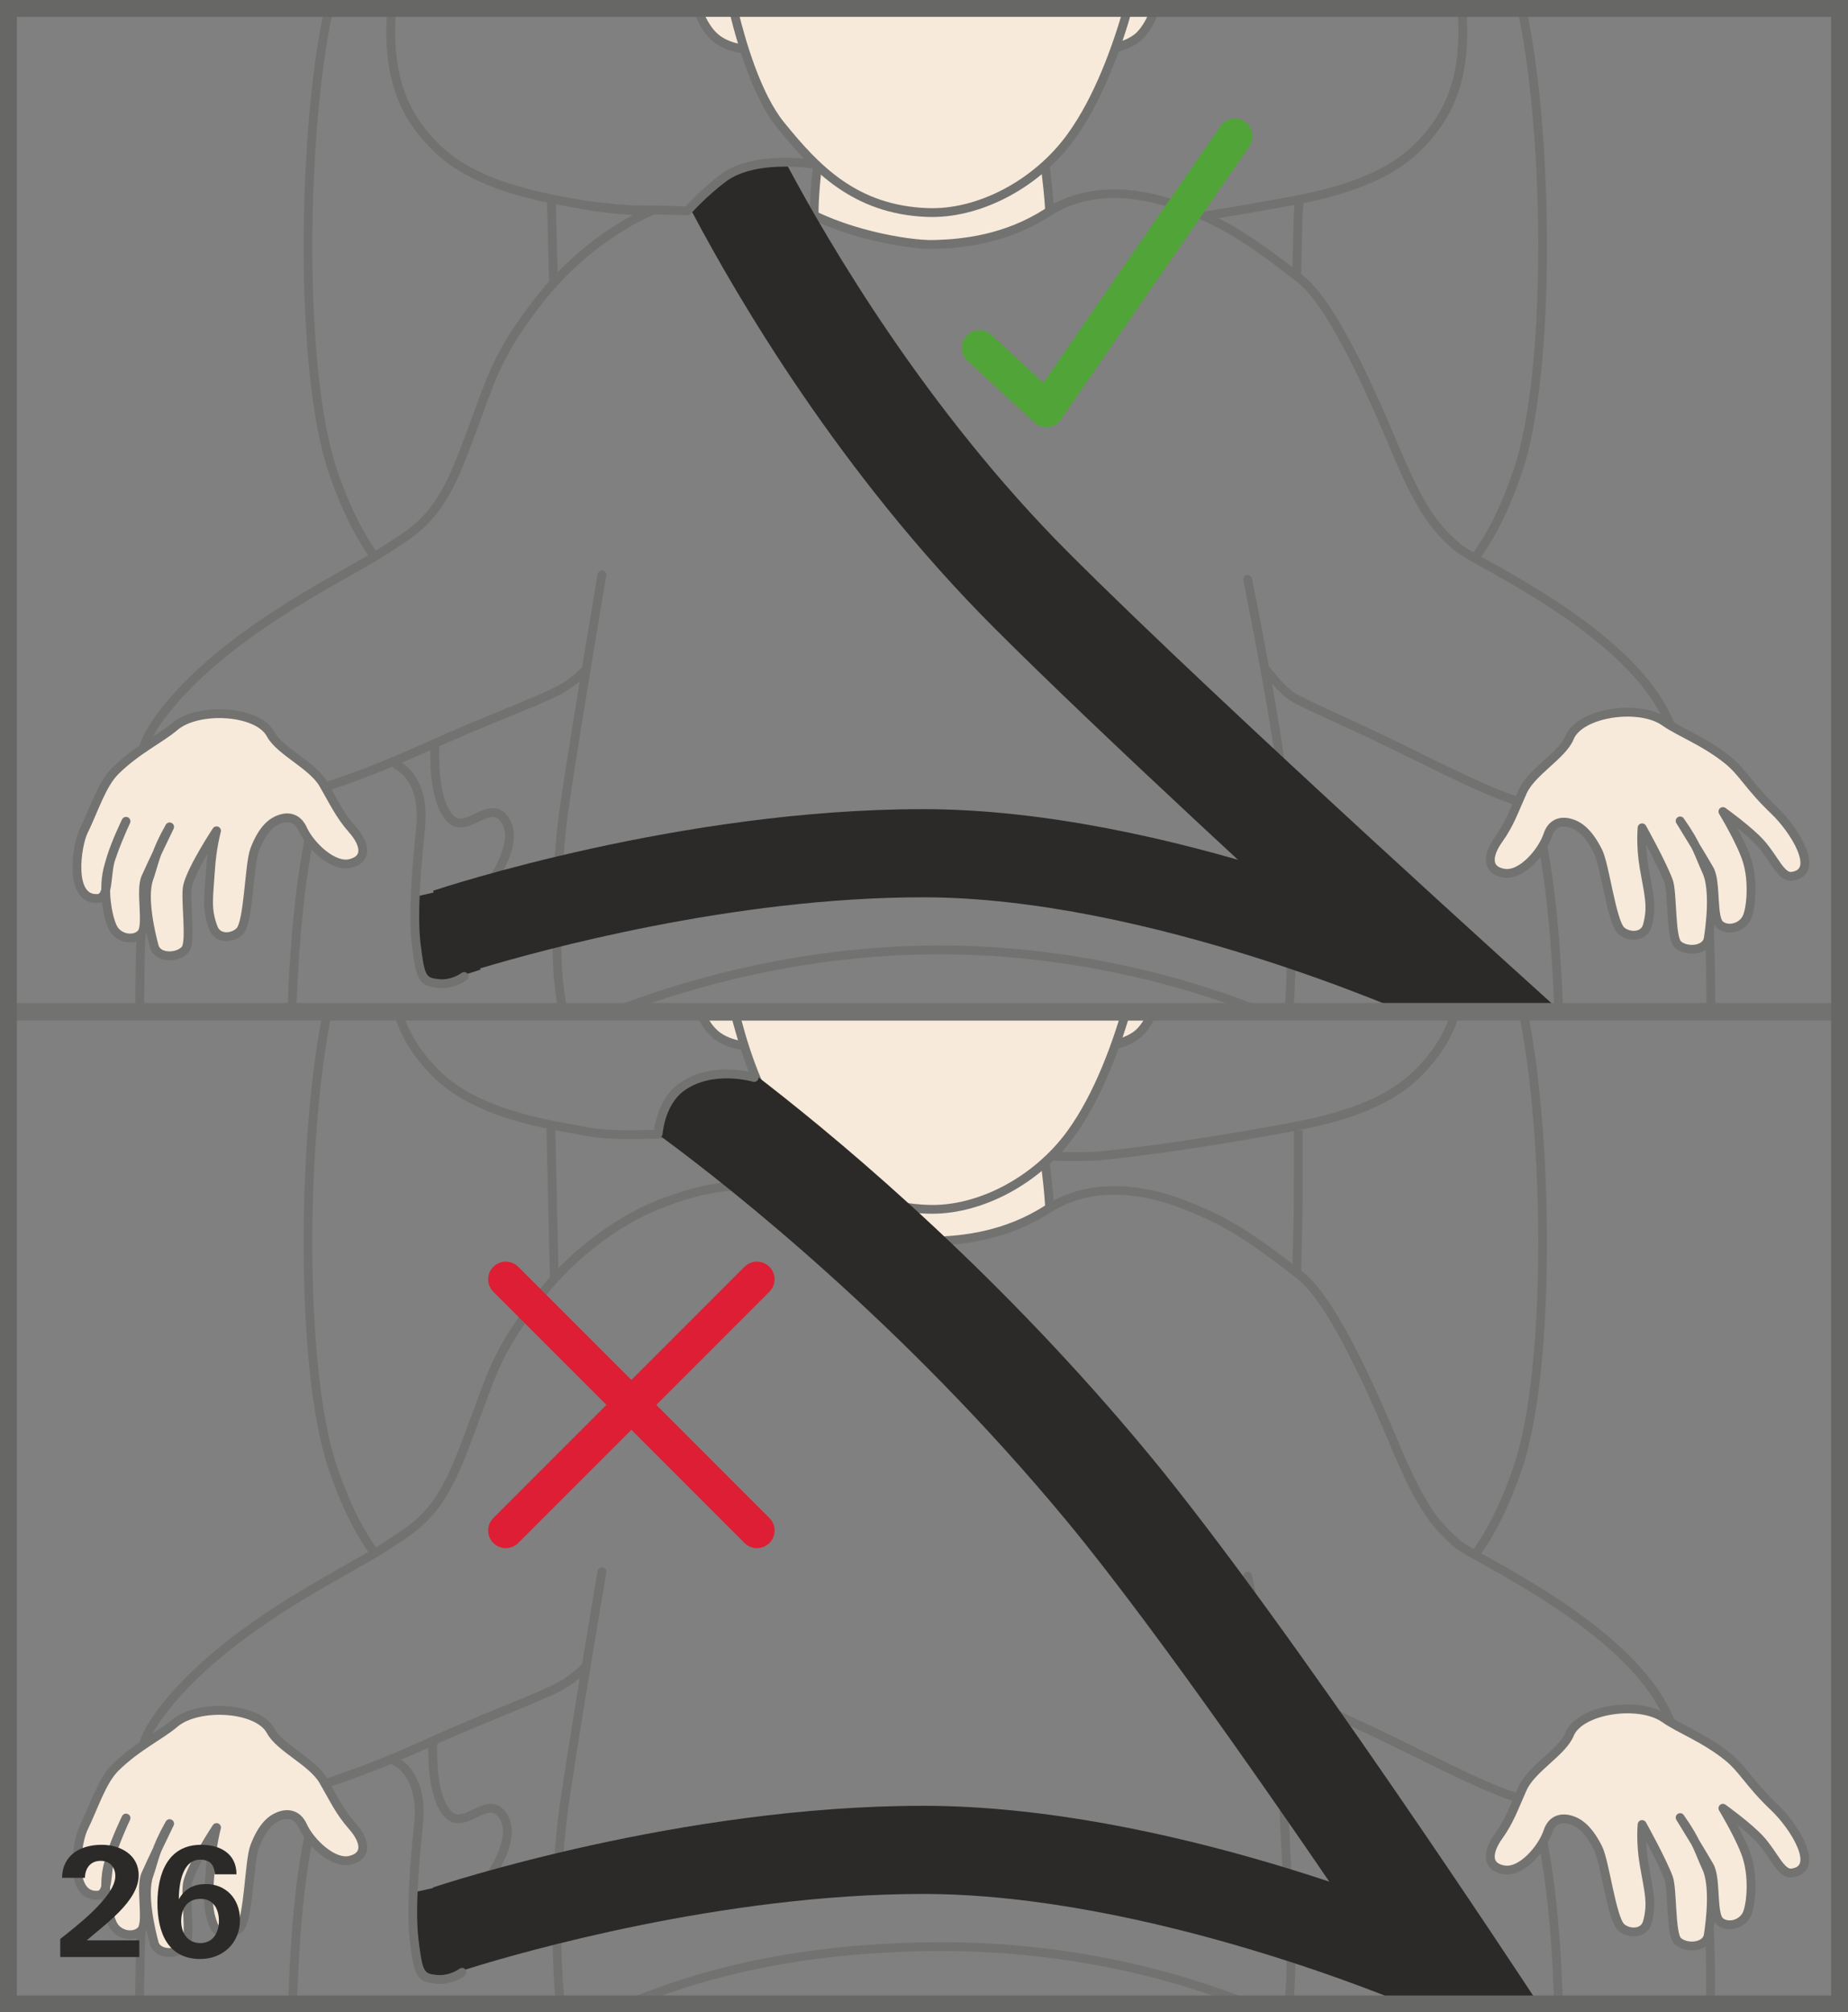 <?xml version="1.0" encoding="UTF-8"?>
<!DOCTYPE svg PUBLIC "-//W3C//DTD SVG 1.1//EN" "http://www.w3.org/Graphics/SVG/1.1/DTD/svg11.dtd">
<!-- Creator: CorelDRAW 2017 -->
<svg xmlns="http://www.w3.org/2000/svg" xml:space="preserve" width="38.75mm" height="42.182mm" version="1.1" style="shape-rendering:geometricPrecision; text-rendering:geometricPrecision; image-rendering:optimizeQuality; fill-rule:evenodd; clip-rule:evenodd"
viewBox="0 0 1836.11 1998.73"
 xmlns:xlink="http://www.w3.org/1999/xlink">
 <rect x="0" y="0" width="1836.11" height="1998.73" fill="#808080" stroke="none"/>
 <defs>
  <style type="text/css">
   <![CDATA[
    .str1 {stroke:#676766;stroke-width:16.72;stroke-miterlimit:4}
    .str0 {stroke:#727271;stroke-width:8.76;stroke-linecap:round;stroke-linejoin:round;stroke-miterlimit:10}
    .fil3 {fill:none;fill-rule:nonzero}
    .fil0 {fill:#727271;fill-rule:nonzero}
    .fil2 {fill:#2B2A29;fill-rule:nonzero}
    .fil1 {fill:#F7EADA;fill-rule:nonzero}
    .fil4 {fill:#DD1E34;fill-rule:nonzero}
    .fil5 {fill:#51A438;fill-rule:nonzero}
   ]]>
  </style>
 </defs>
 <g id="Слой_x0020_1">
  <path class="fil0" d="M1517.46 1003.35l-8.6 1.79c25.39,121.38 28.14,353.27 -4.8,450.91 -11.74,34.59 -25.27,62.29 -41.44,84.65l7.09 5.13c16.68,-23.1 30.64,-51.55 42.64,-86.99 33.34,-98.86 30.67,-333.08 5.1,-455.49z"/>
  <path class="fil0" d="M329.83 1005.15l-8.58 -1.79c-25.62,122.4 -28.3,356.63 5.1,455.49 11.41,33.81 24.62,61.23 40.37,83.8l7.19 -5c-15.28,-21.9 -28.1,-48.6 -39.26,-81.61 -32.98,-97.64 -30.23,-329.55 -4.81,-450.89z"/>
  <path class="fil0" d="M1404.71 1063.77c-37.09,36.61 -101.53,47.87 -140.03,54.63l-8.95 1.59c-26.98,4.85 -96.63,16.85 -160.69,23.47 -15.91,1.67 -48.41,0.89 -86.14,-0.07 -27.33,-0.67 -58.31,-1.42 -89.11,-1.42 -51.99,-0.02 -100.06,-8.56 -131.89,-14.22 -13.36,-2.37 -23.9,-4.26 -31.86,-5.08 -27.98,-2.88 -59.18,-1.9 -89.35,-0.92 -31.06,0.99 -60.35,1.94 -80.79,-1.75l-8.96 -1.59c-38.49,-6.76 -102.92,-18.02 -140.01,-54.63 -20.79,-20.55 -32.91,-41.16 -39.29,-66.9l-8.5 2.1c6.79,27.4 19.63,49.29 41.63,71.01 29.63,29.27 74.83,42.94 112.18,50.88l3.33 147.06 8.76 -0.2 -3.27 -145.11c8.47,1.65 16.6,3.14 23.69,4.4l8.91 1.57c21.35,3.86 51.13,2.91 82.61,1.91 29.9,-0.97 60.8,-1.96 88.18,0.89 7.64,0.78 18.05,2.64 31.23,4.98 32.13,5.7 80.67,14.34 133.43,14.36 30.69,0 61.61,0.75 88.91,1.42 22.52,0.55 42.34,1.04 58.27,1.04 12.04,0 21.88,-0.27 28.95,-1 64.37,-6.65 134.28,-18.7 161.37,-23.59l8.89 -1.57c5.87,-1.02 12.45,-2.22 19.36,-3.54l-0.15 80.57 -1.4 58.35 8.76 0.2 1.4 -58.46 0.13 -81.32 -5.38 0c38.96,-7.62 89.65,-20.94 121.94,-52.84 20.43,-20.14 33.22,-41.07 40.27,-65.88l-8.42 -2.39c-6.72,23.6 -18.44,42.74 -38,62.05z"/>
  <path class="fil0" d="M1704.01 1961.44c-1.05,-113.45 -12.67,-176.35 -75.79,-227l-5.46 6.84c60.36,48.44 71.47,109.61 72.5,220.25 0.07,6.53 0.03,9.48 -0.02,13.31 -0.03,3.16 -0.08,6.92 -0.08,13.77l8.76 0c0,-6.79 0.05,-10.53 0.09,-13.67 0.05,-3.88 0.08,-6.87 0.01,-13.49z"/>
  <path class="fil0" d="M134.67 1961.44c-0.05,4.36 -0.1,7.12 -0.17,9.77 -0.08,3.88 -0.17,7.52 -0.17,15.51l8.74 0c0,-7.89 0.09,-11.47 0.18,-15.31 0.05,-2.67 0.11,-5.47 0.17,-9.89 1.14,-122.48 15.1,-185.63 94.81,-236.1l-4.68 -7.39c-83.16,52.64 -97.72,117.63 -98.89,243.41z"/>
  <path class="fil0" d="M1519.27 1791.78c13.56,44.58 21.88,110.21 24.74,195.09l8.76 -0.32c-2.9,-85.62 -11.33,-152.01 -25.13,-197.31l-8.37 2.54z"/>
  <path class="fil0" d="M286.42 1988.46l8.76 0.27c2.76,-89.6 10.93,-154.84 24.99,-199.47l-8.34 -2.64c-14.31,45.4 -22.62,111.43 -25.41,201.84z"/>
  <path class="fil1" d="M808.85 1207.77c-0.2,-23.22 2.49,-45.65 4.41,-62.83 0,0 -21.58,-116.14 90.8,-124.33 16.21,-0.67 32.4,-0.67 48.61,0 112.35,8.19 84.95,126.45 84.95,126.45 1.71,15.66 4.55,35.54 5.43,56.3 0,0 -69.65,31.42 -115.35,30.21 -45.69,-1.24 -118.85,-25.8 -118.85,-25.8z"/>
  <path class="fil0" d="M1043.28 1157.86l-1.24 -10.57c1.54,-7.17 11.3,-58.81 -15.83,-95.6 -15.57,-21.11 -40.2,-33.05 -73.38,-35.47 -16.25,-0.67 -32.73,-0.67 -49.08,0.01 -33.55,2.44 -58.89,14.51 -75.35,35.85 -27.97,36.22 -20.68,86.36 -19.56,92.99l-0.35 3.06c-1.74,15.58 -3.89,34.97 -4.03,55.21l8.76 0.07c0.13,-19.79 2.26,-38.93 3.98,-54.31l0.49 -4.35 -0.14 -0.62c-0.08,-0.52 -9.21,-51.74 17.77,-86.71 14.9,-19.29 38.13,-30.22 68.92,-32.46 16,-0.65 32.23,-0.65 48.11,-0.01 30.34,2.22 52.82,12.94 66.8,31.89 26.19,35.49 14.34,88.68 14.23,89.21l-0.18 0.74 1.4 12.07c1.4,11.85 3.01,25.27 3.81,39.23l8.76 -0.5c-0.83,-14.23 -2.44,-27.8 -3.88,-39.75z"/>
  <path class="fil1" d="M692.98 998.91c3.56,9.75 8.27,18.69 14.33,25.23 9.14,9.93 22.27,13.46 32.26,14.63 9.3,29.15 21.38,57.4 35.94,75.37 37.63,46.44 76.31,84.3 145.88,86.97 54.89,2.09 110.64,-31.15 142.55,-75 17.33,-23.8 32.18,-54.96 44.21,-88.47 8.62,-1.86 18.23,-5.72 25.41,-13.49 5.71,-6.19 10.23,-14.54 13.72,-23.67l-454.3 -1.55z"/>
  <path class="fil0" d="M736.16 1042.63c8.52,26.23 20.49,55.21 35.94,74.25 35.05,43.28 75.43,85.77 149.1,88.59 1.61,0.05 3.23,0.08 4.85,0.08 51.32,0 107.58,-30.42 141.42,-76.87 18.83,-25.86 33.25,-57.87 43.98,-87.46 10.53,-2.72 19.12,-7.39 25.33,-14.12 5.46,-5.92 10.21,-13.96 14.12,-23.9l-8.14 -3.21c-3.53,8.93 -7.69,16.06 -12.42,21.19 -3.79,4.11 -9.09,7.04 -15.06,9.36 3.7,-10.86 6.85,-21.23 9.53,-30.62l-8.41 -2.39c-10.41,36.69 -28.58,88.33 -56.01,125.99 -33.27,45.69 -89.23,75.29 -138.84,73.22 -70.06,-2.69 -107.45,-41.91 -142.64,-85.37 -23.15,-28.53 -38.41,-81.5 -45.45,-110.55l-8.52 2.07c2.06,8.48 4.88,19.02 8.31,30.34 -7.68,-1.71 -16.35,-5.13 -22.72,-12.04 -4.88,-5.3 -9.16,-12.67 -12.7,-21.9l-8.17 3.14c3.95,10.28 8.81,18.59 14.44,24.67 9.28,10.11 22.11,13.99 32.08,15.53z"/>
  <path class="fil0" d="M1234.4 1983.59c-97.79,-37.91 -207.89,-56.72 -318.74,-54.29 -141.48,3.04 -230.01,31.91 -284.29,53.35 -2.26,0.89 -3.36,3.43 -2.46,5.67 0.89,2.26 3.43,3.35 5.67,2.48 53.66,-21.2 141.18,-49.73 281.26,-52.74 109.6,-2.42 218.66,16.18 315.37,53.71 0.54,0.18 1.06,0.28 1.59,0.28 1.76,0 3.41,-1.05 4.08,-2.78 0.89,-2.26 -0.25,-4.81 -2.49,-5.68z"/>
  <path class="fil0" d="M1661.39 1703.08c-31.96,-72.26 -135.01,-129.73 -184.53,-157.34 -12.52,-6.97 -22.41,-12.49 -25.49,-15.13 -23.9,-20.49 -37.1,-38.96 -63.49,-101.85 -38.65,-92.19 -69.12,-146.2 -93.14,-165.12 -55.83,-43.93 -80.33,-57.04 -117.36,-71.41 -30.54,-11.85 -89.19,-26.96 -139.03,5.16 -40.65,26.18 -82.38,30.24 -110.24,31.01 -26.01,0.4 -92.94,-11.33 -134.09,-37.84 -45.47,-29.37 -99.19,-14.52 -140.9,1.67 -16.55,6.43 -74.3,32.31 -123.14,96.12 -35.34,46.18 -43.29,67.9 -59.11,111.14 -4.45,12.19 -9.55,26.13 -16.1,42.89 -22.08,56.67 -40.7,68.57 -71.52,88.31l-6.35 4.06c-7.68,4.97 -18.89,11.28 -31.89,18.62 -51.27,28.92 -137.07,77.31 -188,144.36 -20.78,27.31 -26.41,50.09 -16.75,67.72 14.36,26.16 58.56,32.32 95.19,29.24 50.18,-4.1 110.69,-22.79 190.4,-58.83 29.61,-13.4 57.33,-24.75 79.62,-33.9 23.65,-9.69 42.32,-17.35 53.34,-23.32 6.5,-3.53 12.6,-8.13 17.23,-11.97 -9.18,55.96 -19.02,117.53 -21.7,140.08 -7.02,59.81 -5.72,125.62 -4.63,145.93l0.46 9.06c0.47,9.73 0.77,16.17 2.48,25.74 0.36,2.12 2.22,3.61 4.29,3.61 0.25,0 0.52,-0.01 0.77,-0.07 2.39,-0.44 3.97,-2.69 3.54,-5.08 -1.59,-9.03 -1.89,-15.21 -2.34,-24.63l-0.46 -9.13c-1.07,-20.09 -2.36,-85.22 4.6,-144.42 5.26,-44.65 39.03,-244.07 39.37,-246.06 0.4,-2.41 -1.2,-4.66 -3.58,-5.05 -2.27,-0.45 -4.65,1.17 -5.05,3.58 -0.17,0.92 -7.29,42.96 -15.48,92.65 -0.03,0.03 -0.09,0.02 -0.1,0.05 -0.12,0.13 -11.4,11.38 -23.59,18 -10.58,5.73 -29.07,13.32 -52.49,22.92 -22.33,9.16 -50.15,20.54 -79.89,34.02 -77.69,35.12 -139.04,54.11 -187.53,58.09 -42.55,3.51 -76.62,-6.22 -86.79,-24.74 -7.84,-14.31 -2.44,-33.88 16.05,-58.21 49.85,-65.61 134.66,-113.45 185.33,-142.02 13.12,-7.41 24.45,-13.81 32.34,-18.91l6.32 -4.05c31.23,-19.97 51.85,-33.18 74.97,-92.5 6.57,-16.84 11.7,-30.83 16.16,-43.06 16,-43.74 23.3,-63.72 57.84,-108.8 47.46,-62.02 103.36,-87.09 119.35,-93.29 39.78,-15.48 90.87,-29.69 132.99,-2.49 44.76,28.83 113.89,39.9 139.09,39.23 16.65,-0.45 67.32,-1.85 114.74,-32.4 44.21,-28.5 95.68,-18.1 131.1,-4.35 31.93,12.39 55.61,23.28 115.14,70.11 22.48,17.74 52.92,72.11 90.46,161.64 25.34,60.36 38.88,81.97 65.84,105.09 3.78,3.23 12.99,8.36 26.95,16.15 48.69,27.15 150.01,83.63 180.78,153.25 8.52,19.24 8.76,35.59 0.72,48.58 -12.49,20.21 -45.78,33.08 -91.42,35.25 -41.01,2.12 -87.71,-21.11 -146.93,-50.28 -8.13,-3.99 -16.45,-8.09 -25.01,-12.25 -27.18,-13.21 -46.22,-21.93 -61.51,-28.95 -15.33,-7 -27.41,-12.54 -40.4,-19.29 -11.26,-5.85 -26.84,-26.63 -26.99,-26.84 -0.28,-0.36 -0.73,-0.39 -1.1,-0.65 -8.15,-44.63 -16.12,-84.33 -16.78,-87.63 -0.48,-2.34 -2.57,-3.88 -5.16,-3.41 -2.35,0.46 -3.89,2.79 -3.43,5.16 0.34,1.62 32.93,163.83 34.74,206.27 1,23.85 2.61,54.89 4.16,84.33 2.08,40.15 4.05,78.06 4.05,89.7 0,16.31 -0.6,25.56 -1.39,35.95 -0.18,2.43 1.62,4.53 4.05,4.7 0.1,0.01 0.22,0.01 0.32,0.01 2.27,0 4.19,-1.75 4.36,-4.06 0.93,-12.37 1.42,-21.45 1.42,-36.61 0,-11.85 -1.99,-49.88 -4.07,-90.13 -1.52,-29.43 -3.13,-60.44 -4.13,-84.28 -0.82,-19.34 -7.67,-61.73 -15.06,-103.23 5.97,6.77 13.91,14.81 21.01,18.49 13.17,6.83 25.36,12.43 40.79,19.49 15.26,7 34.25,15.68 61.33,28.85 8.54,4.16 16.85,8.24 24.96,12.25 57.91,28.52 104.12,51.28 145.88,51.28 1.79,0 3.58,-0.03 5.35,-0.13 28.53,-1.36 79.25,-8.31 98.46,-39.38 9.64,-15.61 9.58,-34.68 -0.17,-56.75z"/>
  <path class="fil0" d="M504.84 1803.69c-9.98,-18.32 -24.4,-11.4 -34.95,-6.4 -10.4,5.01 -16.58,7.45 -22.3,0.92 -15.92,-18.32 -13.14,-67.28 -13.13,-67.77 0.15,-2.42 -1.69,-4.5 -4.09,-4.63 -2.53,-0.45 -4.48,1.67 -4.63,4.09 -0.13,2.16 -3.03,53.03 15.26,74.04 10.35,11.92 22.72,6 32.66,1.26 11.8,-5.63 17.74,-7.89 23.5,2.71 10.45,19.12 -13.17,54.11 -23.15,65.98 -1.55,1.84 -1.32,4.62 0.54,6.17 0.82,0.69 1.82,1.02 2.82,1.02 1.24,0 2.47,-0.52 3.35,-1.55 1.62,-1.92 39.57,-47.52 24.12,-75.82z"/>
  <path class="fil2" d="M916.96 1793.62c-240.74,0 -476.71,77.74 -486.64,81.03l0.18 0.57 -16.95 3.83c0,0 -0.59,38 -2.09,47.92 -2.59,17.33 2.45,36.36 17.3,36.36 7.52,0 19.32,-2.86 29.2,-5.7l0.03 0.1c0.2,-0.07 2.02,-0.67 5.07,-1.62 2.16,-0.65 4.06,-1.25 5.77,-1.82 48.16,-14.88 249.4,-73.12 448.13,-73.12 224.24,0 479.13,109.12 481.68,110.21l34.8 -80.34c-11.07,-4.78 -273.79,-117.43 -516.49,-117.43z"/>
  <path class="fil0" d="M462.54 1956.36c-1.47,-1.92 -4.21,-2.32 -6.13,-0.81 -0.09,0.08 -10.18,7.54 -22.79,6.03 -12.15,-1.44 -13.7,-1.62 -17.82,-35.13 -3.85,-31.66 1.55,-85.83 3.86,-108.97l0.63 -6.55c4.96,-52.24 -25.08,-65.34 -26.35,-65.88 -2.26,-0.95 -4.77,0.15 -5.7,2.34 -0.94,2.22 0.1,4.78 2.31,5.73 1.03,0.45 25.34,11.53 21.01,56.98l-0.63 6.51c-2.32,23.42 -7.77,78.28 -3.83,110.89 4.38,35.82 7.25,40.62 25.49,42.77 1.52,0.18 3.01,0.27 4.46,0.27 14.03,0 24.2,-7.69 24.67,-8.06 1.9,-1.47 2.26,-4.2 0.8,-6.12z"/>
  <path class="fil2" d="M1400.64 1987.03c0,0 -14.85,-22.17 -23.25,-34.65 -82.19,-122.09 -224.44,-329.15 -317.01,-441.03 -162.7,-196.55 -335.97,-332.46 -399.57,-379.53 -2.12,-1.54 -6,-4.38 -6,-4.38 0,0 2.37,-8.79 5.75,-22.85 5.71,-23.77 37.07,-37.08 56.1,-37.08 14.98,0 34.99,1.1 34.99,1.1 0,0 6.32,4.87 9.68,7.45 84.03,65.33 234.86,192.94 379.99,368.28 139.81,168.93 376.07,528.89 386.16,544.25l-126.82 -1.57z"/>
  <path class="fil0" d="M750.58 1066.06c-1.82,-0.58 -44.93,-13.24 -77.04,11 -21.63,16.35 -23.84,47.17 -23.92,48.49 -0.15,2.41 1.67,4.48 4.1,4.63 0.08,0.01 0.18,0.01 0.27,0.01 2.31,0 4.23,-1.77 4.38,-4.08 0.01,-0.3 2.07,-28.18 20.46,-42.09 28.53,-21.49 68.81,-9.73 69.22,-9.6 2.34,0.67 4.76,-0.58 5.45,-2.92 0.7,-2.31 -0.6,-4.75 -2.91,-5.45z"/>
  <path class="fil1" d="M82.82 1816.09c10.67,-21.72 18.24,-47.17 32.01,-60.65 21.51,-21.06 44.26,-31.39 58.72,-43.74 23.01,-19.63 82.52,-16.48 95.4,7.52 9.03,16.93 41.14,30.42 52.22,49.4 10.3,17.68 16.04,30.64 28.8,45.11 12.49,14.09 15.96,29.2 -1.57,33.85 -17.48,4.63 -40.5,-18.32 -47.51,-33.85 -5.03,-11.12 -14.02,-13.4 -23.36,-9.88 -6.45,2.43 -16.25,8.21 -24.63,30.44 -5.3,14.08 -5.88,70.83 -14.36,80.31 -6.4,7.1 -21.83,9.16 -26.51,-2.81 -7.29,-18.77 -4.58,-30.79 -2.91,-57.53 1.37,-22.37 6.02,-39.05 6.02,-39.05 0,0 -24.1,36.39 -28.72,54.51 -2.91,11.57 3.89,55.38 -2.12,63.07 -6.92,8.76 -27.68,9.61 -31.09,-2.91 -3.26,-12.04 -11.9,-48.16 -5.36,-66.96 5.47,-15.49 6.02,-25.72 20.68,-51.6 0,0 -18.29,37.83 -23.9,50.65 -5.63,12.99 2.88,47.37 -4.28,55.3 -6.87,7.64 -23.45,5.48 -28.82,-7.11 -5.35,-12.62 -8.36,-34.35 -5.3,-52.2 3.14,-18.57 18.97,-52.19 18.97,-52.19 0,0 -10.1,20.73 -15.01,36.91 -5.33,17.43 -1.34,39.16 -13.34,39.76 -29.35,1.47 -20.31,-53.49 -14.03,-66.34z"/>
  <path class="fil3 str0" d="M82.82 1816.09c10.67,-21.72 18.24,-47.17 32.01,-60.65 21.51,-21.06 44.26,-31.39 58.72,-43.74 23.01,-19.63 82.52,-16.48 95.4,7.52 9.03,16.93 41.14,30.42 52.22,49.4 10.3,17.68 16.04,30.64 28.8,45.11 12.49,14.09 15.96,29.2 -1.57,33.85 -17.48,4.63 -40.5,-18.32 -47.51,-33.85 -5.03,-11.12 -14.02,-13.4 -23.36,-9.88 -6.45,2.43 -16.25,8.21 -24.63,30.44 -5.3,14.08 -5.88,70.83 -14.36,80.31 -6.4,7.1 -21.83,9.16 -26.51,-2.81 -7.29,-18.77 -4.58,-30.79 -2.91,-57.53 1.37,-22.37 6.02,-39.05 6.02,-39.05 0,0 -24.1,36.39 -28.72,54.51 -2.91,11.57 3.89,55.38 -2.12,63.07 -6.92,8.76 -27.68,9.61 -31.09,-2.91 -3.26,-12.04 -11.9,-48.16 -5.36,-66.96 5.47,-15.49 6.02,-25.72 20.68,-51.6 0,0 -18.29,37.83 -23.9,50.65 -5.63,12.99 2.88,47.37 -4.28,55.3 -6.87,7.64 -23.45,5.48 -28.82,-7.11 -5.35,-12.62 -8.36,-34.35 -5.3,-52.2 3.14,-18.57 18.97,-52.19 18.97,-52.19 0,0 -10.1,20.73 -15.01,36.91 -5.33,17.43 -1.34,39.16 -13.34,39.76 -29.35,1.47 -20.31,-53.49 -14.03,-66.34z"/>
  <path class="fil1" d="M1762.77 1794.91c-24.82,-23.5 -30.89,-37.66 -46,-49.87 -23.71,-19.09 -47.44,-27.33 -63.17,-38.38 -25,-17.5 -83.9,-9.16 -94.13,15.91 -7.17,17.6 -37.69,33.85 -46.65,53.69 -8.37,18.54 -12.68,31.95 -23.83,47.47 -10.9,15.14 -12.76,30.47 5.16,33.51 17.92,3.08 38.38,-21.78 43.68,-37.86 3.83,-11.53 12.52,-14.58 22.23,-11.87 6.67,1.84 17,6.74 27.7,28.12 6.86,13.57 13.48,70 22.95,78.67 7.15,6.53 22.72,7.22 26.06,-5.13 5.26,-19.33 1.27,-31.03 -3.25,-57.5 -3.76,-22.11 -1.99,-39.47 -1.99,-39.47 0,0 19.67,35.23 26.24,52.89 4.13,11.22 2.04,55.43 8.89,62.55 7.76,8.11 28.58,7.14 30.6,-5.62 1.94,-12.3 6.7,-48.98 -1.85,-67.09 -7.07,-14.98 -8.74,-25.11 -26.09,-49.6 0,0 22.23,36.09 29.2,48.33 7.02,12.45 2.19,47.41 10.2,54.66 7.67,7 23.94,3.37 27.91,-9.61 3.99,-13 4.62,-34.88 -0.32,-52.4 -5.11,-18.22 -24.49,-50.26 -24.49,-50.26 0,0 25.31,18.09 37.08,31.04 14.09,15.53 20.53,34.82 31.64,33.24 29,-4.16 1.84,-46.82 -17.79,-65.42z"/>
  <path class="fil3 str0" d="M1762.77 1794.91c-24.82,-23.5 -30.89,-37.66 -46,-49.87 -23.71,-19.09 -47.44,-27.33 -63.17,-38.38 -25,-17.5 -83.9,-9.16 -94.13,15.91 -7.17,17.6 -37.69,33.85 -46.65,53.69 -8.37,18.54 -12.68,31.95 -23.83,47.47 -10.9,15.14 -12.76,30.47 5.16,33.51 17.92,3.08 38.38,-21.78 43.68,-37.86 3.83,-11.53 12.52,-14.58 22.23,-11.87 6.67,1.84 17,6.74 27.7,28.12 6.86,13.57 13.48,70 22.95,78.67 7.15,6.53 22.72,7.22 26.06,-5.13 5.26,-19.33 1.27,-31.03 -3.25,-57.5 -3.76,-22.11 -1.99,-39.47 -1.99,-39.47 0,0 19.67,35.23 26.24,52.89 4.13,11.22 2.04,55.43 8.89,62.55 7.76,8.11 28.58,7.14 30.6,-5.62 1.94,-12.3 6.7,-48.98 -1.85,-67.09 -7.07,-14.98 -8.74,-25.11 -26.09,-49.6 0,0 22.23,36.09 29.2,48.33 7.02,12.45 2.19,47.41 10.2,54.66 7.67,7 23.94,3.37 27.91,-9.61 3.99,-13 4.62,-34.88 -0.32,-52.4 -5.11,-18.22 -24.49,-50.26 -24.49,-50.26 0,0 25.31,18.09 37.08,31.04 14.09,15.53 20.53,34.82 31.64,33.24 29,-4.16 1.84,-46.82 -17.79,-65.42z"/>
  <path class="fil4" d="M652.07 1395.41l112.38 -112.38c6.84,-6.86 6.84,-17.92 0,-24.78 -6.84,-6.83 -17.92,-6.83 -24.76,0l-112.38 112.4 -112.4 -112.4c-6.84,-6.83 -17.92,-6.83 -24.75,0 -6.84,6.86 -6.84,17.92 0,24.78l112.38 112.38 -112.38 112.38c-6.84,6.85 -6.84,17.93 0,24.77 3.41,3.41 7.89,5.13 12.39,5.13 4.48,0 8.96,-1.72 12.37,-5.13l112.4 -112.4 112.38 112.4c3.43,3.41 7.91,5.13 12.39,5.13 4.48,0 8.96,-1.72 12.37,-5.13 6.84,-6.84 6.84,-17.92 0,-24.77l-112.38 -112.38z"/>
  <path class="fil0" d="M1517.46 13.36l-8.6 1.79c25.39,121.39 28.14,353.32 -4.81,450.94 -11.98,35.49 -25.99,63.81 -42.84,86.57l7.05 5.2c17.37,-23.5 31.81,-52.6 44.1,-88.96 33.34,-98.86 30.67,-333.09 5.1,-455.54z"/>
  <path class="fil0" d="M329.86 15.05c0.22,-1.22 0.49,-2.42 0.77,-3.62l-8.51 -2.06c-0.34,1.36 -0.62,2.72 -0.85,3.99 -25.62,122.42 -28.3,356.68 5.1,455.54 11.59,34.31 25.02,62.05 41.07,84.8l7.14 -5.05c-15.53,-22.03 -28.6,-49.05 -39.92,-82.56 -32.98,-97.63 -30.22,-329.56 -4.8,-451.04z"/>
  <path class="fil0" d="M1704.01 971.44c-1.05,-113.42 -12.67,-176.32 -75.79,-227l-5.46 6.84c60.36,48.48 71.47,109.64 72.5,220.27 0.13,11.95 0.25,25.66 0.25,40.78l8.74 0c0,-15.16 -0.1,-28.9 -0.24,-40.89z"/>
  <path class="fil0" d="M134.67 971.44c-0.1,10.8 -0.2,23.04 -0.23,36.46l8.74 0.02c0.05,-13.39 0.15,-25.61 0.25,-36.39 1.14,-122.48 15.1,-185.63 94.81,-236.11l-4.68 -7.41c-83.16,52.67 -97.72,117.66 -98.89,243.43z"/>
  <path class="fil0" d="M1519.27 801.79c13.22,43.46 22.13,115.96 25.06,204.12l8.76 -0.28c-2.96,-88.91 -12,-162.21 -25.44,-206.37l-8.37 2.54z"/>
  <path class="fil0" d="M285.47 1010l8.76 0.27c2.88,-92.06 12.09,-167.01 25.96,-211l-8.34 -2.63c-14.11,44.75 -23.49,120.52 -26.38,213.36z"/>
  <path class="fil0" d="M1448.3 12.21c5.34,72.91 -19.05,107.48 -43.59,131.69 -37.08,36.61 -101.48,47.88 -139.98,54.61l-8.99 1.59c-16.35,2.98 -36.42,6.41 -58.29,9.83l1.37 8.66c21.93,-3.46 42.08,-6.9 58.49,-9.86l8.94 -1.59c6.04,-1.06 12.82,-2.29 19.93,-3.64l-0.75 10.58 -1.41 58.37 8.74 0.22 1.39 -58.17 0.92 -12.77c38.03,-7.81 85.17,-21.37 115.81,-51.59 25.96,-25.61 51.73,-62.1 46.15,-138.56l-8.73 0.63z"/>
  <path class="fil0" d="M576.92 198.51c-38.48,-6.74 -102.9,-18 -139.98,-54.63 -24.81,-24.45 -49.36,-59.48 -43.43,-133.76l-8.71 -0.7c-6.24,77.88 19.74,114.82 45.99,140.7 29.79,29.42 75.29,43.08 112.75,50.98l2.02 80.25 8.76 -0.24 -1.97 -78.26c8.24,1.62 16.16,3.08 23.07,4.28l8.95 1.59c18.17,3.28 41.72,4.9 62.33,6.04l0.48 -8.73c-20.34,-1.13 -43.56,-2.74 -61.26,-5.93l-8.99 -1.59z"/>
  <path class="fil1" d="M808.85 217.77c-0.2,-23.22 2.49,-45.68 4.41,-62.85 0,0 -21.58,-116.13 90.8,-124.31 16.21,-0.67 32.4,-0.67 48.61,0 112.35,8.19 84.95,126.45 84.95,126.45 1.71,15.65 4.55,35.52 5.43,56.29 0,0 -69.65,31.42 -115.35,30.2 -45.69,-1.22 -118.85,-25.78 -118.85,-25.78z"/>
  <path class="fil0" d="M1043.28 167.81l-1.24 -10.53c1.54,-7.17 11.3,-58.81 -15.83,-95.58 -15.57,-21.13 -40.2,-33.05 -73.37,-35.47 -16.25,-0.67 -32.69,-0.65 -49.09,0 -33.55,2.46 -58.89,14.51 -75.35,35.87 -27.97,36.22 -20.68,86.34 -19.56,92.96l-0.35 3.11c-1.74,15.56 -3.89,34.94 -4.03,55.16l8.76 0.05c0.13,-19.76 2.26,-38.88 3.96,-54.24l0.5 -4.38 -0.14 -0.62c-0.08,-0.52 -9.16,-51.85 17.8,-86.74 14.88,-19.27 38.12,-30.17 68.89,-32.41 16.03,-0.67 32.26,-0.65 48.11,-0.02 30.34,2.21 52.82,12.94 66.8,31.88 26.19,35.49 14.34,88.68 14.23,89.23l-0.18 0.72 1.4 12.05c1.4,11.85 3.01,25.29 3.81,39.23l8.76 -0.5c-0.83,-14.22 -2.46,-27.78 -3.88,-39.76z"/>
  <path class="fil1" d="M692.98 8.91c3.56,9.75 8.27,18.69 14.33,25.23 9.14,9.93 22.27,13.46 32.26,14.63 9.3,29.15 21.38,57.4 35.94,75.35 37.63,46.45 76.31,84.31 145.88,86.97 54.89,2.09 110.64,-31.17 142.55,-74.99 17.33,-23.8 32.18,-54.96 44.21,-88.46 8.62,-1.89 18.23,-5.73 25.41,-13.5 5.71,-6.18 10.23,-14.53 13.72,-23.65l-454.3 -1.57z"/>
  <path class="fil0" d="M736.17 52.63c8.52,26.25 20.47,55.21 35.92,74.24 35.07,43.29 75.45,85.78 149.12,88.59 1.61,0.07 3.23,0.09 4.85,0.09 51.3,0 107.58,-30.41 141.4,-76.87 18.84,-25.86 33.26,-57.87 43.98,-87.44 10.53,-2.69 19.11,-7.36 25.33,-14.11 5.48,-5.93 10.21,-13.97 14.14,-23.92l-8.14 -3.21c-3.53,8.93 -7.7,16.06 -12.42,21.19 -3.81,4.13 -9.09,7.04 -15.06,9.36 3.69,-10.86 6.85,-21.23 9.51,-30.62l-8.41 -2.39c-10.41,36.67 -28.57,88.29 -56,125.99 -33.26,45.67 -89.18,75.12 -138.84,73.18 -70.08,-2.66 -107.45,-41.88 -142.64,-85.34 -23.17,-28.52 -38.43,-81.5 -45.46,-110.55l-8.51 2.07c2.06,8.48 4.87,19.04 8.31,30.35 -7.65,-1.7 -16.33,-5.13 -22.73,-12.05 -4.87,-5.3 -9.14,-12.66 -12.71,-21.9l-8.17 3.14c3.96,10.28 8.83,18.59 14.44,24.69 9.33,10.12 22.13,13.97 32.1,15.51z"/>
  <path class="fil0" d="M602.42 571.7c0.4,-2.39 -1.2,-4.64 -3.57,-5.05 -2.27,-0.4 -4.65,1.2 -5.07,3.58 -0.15,0.92 -7.27,43.01 -15.48,92.76 -0.03,0.01 -0.07,0.01 -0.1,0.03 -0.1,0.11 -11.39,11.38 -23.57,17.99 -10.63,5.78 -29.2,13.39 -52.71,23.01 -22.28,9.14 -50.03,20.51 -79.68,33.92 -77.68,35.12 -139.01,54.11 -187.52,58.11 -42.51,3.53 -76.62,-6.2 -86.79,-24.74 -7.84,-14.31 -2.44,-33.9 16.04,-58.24 49.85,-65.56 134.66,-113.44 185.34,-142.02 13.11,-7.41 24.44,-13.79 32.33,-18.89l6.27 -4.03c31.24,-19.97 51.87,-33.16 75.02,-92.52 6.57,-16.83 11.68,-30.84 16.15,-43.06 16.01,-43.76 23.32,-63.74 57.85,-108.84 42.98,-56.15 92.94,-81.96 112.43,-90.45 2.22,-0.97 3.23,-3.54 2.26,-5.77 -0.97,-2.2 -3.56,-3.17 -5.75,-2.26 -20.13,8.76 -71.66,35.37 -115.91,93.14 -35.34,46.18 -43.28,67.9 -59.09,111.16 -4.46,12.17 -9.56,26.12 -16.1,42.87 -22.11,56.7 -40.74,68.62 -71.58,88.35l-6.3 4.04c-7.69,4.95 -18.89,11.29 -31.87,18.61 -51.27,28.93 -137.09,77.34 -188.02,144.36 -20.78,27.33 -26.41,50.11 -16.75,67.75 12.17,22.2 45.85,29.95 78.13,29.95 5.77,0 11.5,-0.23 17.05,-0.7 50.2,-4.13 110.71,-22.82 190.41,-58.84 29.5,-13.36 57.17,-24.69 79.4,-33.8 23.75,-9.73 42.51,-17.43 53.56,-23.42 6.51,-3.53 12.6,-8.13 17.22,-11.97 -9.18,55.95 -19.02,117.5 -21.68,140.03 -7.02,59.83 -5.72,125.62 -4.63,145.95 0.91,15.95 3.38,32.41 5.3,43.41 0.36,2.14 2.2,3.62 4.29,3.62 0.25,0 0.5,-0.01 0.75,-0.07 2.39,-0.42 3.98,-2.67 3.56,-5.07 -1.87,-10.76 -4.28,-26.88 -5.16,-42.39 -1.09,-20.11 -2.35,-85.22 4.6,-144.44 5.26,-44.66 39.03,-244.08 39.36,-246.09z"/>
  <path class="fil0" d="M1244.83 996.96c-59.11,-22.91 -180.35,-60.88 -329.17,-57.65 -139.21,2.99 -253.34,40.33 -308.97,62.33 -2.26,0.89 -3.36,3.43 -2.47,5.67 0.68,1.72 2.32,2.78 4.08,2.78 0.53,0 1.07,-0.1 1.6,-0.3 55.1,-21.78 168.11,-58.76 305.95,-61.72 147.45,-3.11 267.34,34.37 325.81,57.05 2.29,0.89 4.76,-0.24 5.67,-2.49 0.89,-2.26 -0.25,-4.8 -2.49,-5.67z"/>
  <path class="fil0" d="M1661.39 713.16c-31.96,-72.28 -135.01,-129.74 -184.53,-157.35 -12.52,-6.99 -22.41,-12.5 -25.49,-15.15 -23.89,-20.47 -37.08,-38.94 -63.49,-101.83 -38.66,-92.24 -69.12,-146.24 -93.14,-165.14 -55.85,-43.94 -80.33,-57.05 -117.36,-71.44 -30.54,-11.87 -89.19,-26.97 -139.03,5.15 -40.64,26.19 -82.38,30.24 -110.24,31.01 -26.03,0.72 -92.94,-11.33 -134.09,-37.84 -25.31,-16.33 -56.87,-20.68 -93.81,-12.94 -2.37,0.48 -3.88,2.81 -3.39,5.18 0.5,2.36 2.86,3.93 5.18,3.38 35.07,-7.35 63.65,-3.51 87.28,11.73 44.75,28.85 113.87,39.9 139.09,39.25 16.65,-0.47 67.33,-1.86 114.74,-32.41 44.21,-28.46 95.68,-18.1 131.1,-4.35 31.93,12.4 55.6,23.32 115.14,70.16 22.46,17.7 52.9,72.08 90.46,161.64 25.36,60.38 38.9,81.99 65.84,105.11 3.78,3.21 12.99,8.36 26.95,16.13 48.69,27.15 150.01,83.65 180.78,153.25 8.52,19.24 8.76,35.61 0.72,48.6 -12.49,20.22 -45.78,33.06 -91.42,35.25 -41.01,1.85 -87.71,-21.11 -146.93,-50.28 -8.13,-3.99 -16.45,-8.11 -25.01,-12.25 -27.11,-13.19 -46.15,-21.9 -61.41,-28.88 -15.36,-7.04 -27.5,-12.58 -40.5,-19.36 -11.26,-5.85 -26.84,-26.63 -26.99,-26.84 -0.28,-0.37 -0.73,-0.4 -1.09,-0.65 -8.17,-44.66 -16.13,-84.38 -16.8,-87.67 -0.48,-2.36 -2.57,-3.91 -5.16,-3.43 -2.35,0.48 -3.89,2.79 -3.43,5.16 0.34,1.62 32.93,163.81 34.74,206.25 1,23.87 2.61,54.88 4.16,84.35 2.08,40.15 4.05,78.08 4.05,89.7 0,16.4 -0.92,32.03 -1.69,42.24 -0.18,2.41 1.62,4.51 4.03,4.7 0.1,0.02 0.23,0.02 0.33,0.02 2.27,0 4.18,-1.76 4.36,-4.05 0.79,-10.38 1.72,-26.25 1.72,-42.91 0,-11.85 -1.99,-49.88 -4.07,-90.15 -1.52,-29.44 -3.13,-60.43 -4.13,-84.27 -0.82,-19.32 -7.67,-61.7 -15.06,-103.17 5.97,6.77 13.91,14.79 21.01,18.47 13.19,6.87 25.41,12.47 40.89,19.56 15.23,6.97 34.2,15.65 61.23,28.8 8.54,4.15 16.85,8.24 24.96,12.23 57.91,28.52 104.12,51.28 145.88,51.28 1.79,0 3.58,-0.03 5.35,-0.11 28.53,-1.37 79.25,-8.31 98.46,-39.4 9.64,-15.6 9.58,-34.68 -0.17,-56.73z"/>
  <path class="fil1" d="M82.82 826.09c10.67,-21.71 18.24,-47.19 32.01,-60.66 21.51,-21.06 44.26,-31.38 58.72,-43.74 23.01,-19.63 82.52,-16.47 95.4,7.55 9.03,16.92 41.14,30.41 52.22,49.36 10.3,17.7 16.04,30.67 28.8,45.13 12.49,14.07 15.96,29.2 -1.57,33.83 -17.48,4.65 -40.5,-18.32 -47.51,-33.83 -5.03,-11.14 -14.02,-13.4 -23.36,-9.88 -6.45,2.43 -16.25,8.21 -24.63,30.44 -5.3,14.09 -5.88,70.84 -14.36,80.32 -6.4,7.1 -21.83,9.16 -26.51,-2.84 -7.29,-18.75 -4.58,-30.77 -2.91,-57.52 1.37,-22.36 6.02,-39.06 6.02,-39.06 0,0 -24.1,36.39 -28.72,54.52 -2.91,11.57 3.89,55.38 -2.12,63.07 -6.92,8.78 -27.68,9.63 -31.09,-2.91 -3.26,-12.04 -11.9,-48.16 -5.36,-66.95 5.47,-15.53 6.02,-25.76 20.68,-51.63 0,0 -18.29,37.83 -23.9,50.67 -5.63,13 2.88,47.37 -4.28,55.29 -6.87,7.64 -23.45,5.49 -28.82,-7.08 -5.35,-12.62 -8.36,-34.37 -5.3,-52.22 3.14,-18.59 18.97,-52.19 18.97,-52.19 0,0 -10.1,20.71 -15.01,36.89 -5.33,17.47 -1.34,39.2 -13.34,39.78 -29.35,1.49 -20.31,-53.51 -14.03,-66.35z"/>
  <path class="fil3 str0" d="M82.82 826.09c10.67,-21.71 18.24,-47.19 32.01,-60.66 21.51,-21.06 44.26,-31.38 58.72,-43.74 23.01,-19.63 82.52,-16.47 95.4,7.55 9.03,16.92 41.14,30.41 52.22,49.36 10.3,17.7 16.04,30.67 28.8,45.13 12.49,14.07 15.96,29.2 -1.57,33.83 -17.48,4.65 -40.5,-18.32 -47.51,-33.83 -5.03,-11.14 -14.02,-13.4 -23.36,-9.88 -6.45,2.43 -16.25,8.21 -24.63,30.44 -5.3,14.09 -5.88,70.84 -14.36,80.32 -6.4,7.1 -21.83,9.16 -26.51,-2.84 -7.29,-18.75 -4.58,-30.77 -2.91,-57.52 1.37,-22.36 6.02,-39.06 6.02,-39.06 0,0 -24.1,36.39 -28.72,54.52 -2.91,11.57 3.89,55.38 -2.12,63.07 -6.92,8.78 -27.68,9.63 -31.09,-2.91 -3.26,-12.04 -11.9,-48.16 -5.36,-66.95 5.47,-15.53 6.02,-25.76 20.68,-51.63 0,0 -18.29,37.83 -23.9,50.67 -5.63,13 2.88,47.37 -4.28,55.29 -6.87,7.64 -23.45,5.49 -28.82,-7.08 -5.35,-12.62 -8.36,-34.37 -5.3,-52.22 3.14,-18.59 18.97,-52.19 18.97,-52.19 0,0 -10.1,20.71 -15.01,36.89 -5.33,17.47 -1.34,39.2 -13.34,39.78 -29.35,1.49 -20.31,-53.51 -14.03,-66.35z"/>
  <path class="fil1" d="M1762.77 804.92c-24.82,-23.5 -30.89,-37.67 -46,-49.88 -23.71,-19.07 -47.44,-27.33 -63.17,-38.36 -25,-17.5 -83.9,-9.16 -94.13,15.92 -7.17,17.6 -37.69,33.83 -46.65,53.7 -8.37,18.52 -12.68,31.93 -23.83,47.44 -10.9,15.14 -12.76,30.49 5.16,33.55 17.92,3.08 38.38,-21.8 43.68,-37.88 3.83,-11.52 12.52,-14.58 22.23,-11.89 6.67,1.87 17,6.76 27.7,28.14 6.86,13.57 13.48,70 22.95,78.68 7.15,6.53 22.72,7.22 26.06,-5.15 5.26,-19.32 1.27,-31.01 -3.25,-57.5 -3.76,-22.13 -1.99,-39.48 -1.99,-39.48 0,0 19.67,35.24 26.24,52.91 4.13,11.22 2.04,55.43 8.89,62.55 7.76,8.13 28.58,7.14 30.6,-5.61 1.94,-12.29 6.7,-48.98 -1.85,-67.09 -7.07,-15 -8.74,-25.13 -26.09,-49.6 0,0 22.23,36.07 29.2,48.34 7.02,12.44 2.19,47.41 10.2,54.66 7.67,6.98 23.94,3.37 27.91,-9.61 3.99,-13.02 4.62,-34.9 -0.32,-52.42 -5.11,-18.22 -24.49,-50.26 -24.49,-50.26 0,0 25.31,18.09 37.08,31.04 14.09,15.51 20.53,34.84 31.64,33.25 29,-4.15 1.84,-46.84 -17.79,-65.43z"/>
  <path class="fil3 str0" d="M1762.77 804.92c-24.82,-23.5 -30.89,-37.67 -46,-49.88 -23.71,-19.07 -47.44,-27.33 -63.17,-38.36 -25,-17.5 -83.9,-9.16 -94.13,15.92 -7.17,17.6 -37.69,33.83 -46.65,53.7 -8.37,18.52 -12.68,31.93 -23.83,47.44 -10.9,15.14 -12.76,30.49 5.16,33.55 17.92,3.08 38.38,-21.8 43.68,-37.88 3.83,-11.52 12.52,-14.58 22.23,-11.89 6.67,1.87 17,6.76 27.7,28.14 6.86,13.57 13.48,70 22.95,78.68 7.15,6.53 22.72,7.22 26.06,-5.15 5.26,-19.32 1.27,-31.01 -3.25,-57.5 -3.76,-22.13 -1.99,-39.48 -1.99,-39.48 0,0 19.67,35.24 26.24,52.91 4.13,11.22 2.04,55.43 8.89,62.55 7.76,8.13 28.58,7.14 30.6,-5.61 1.94,-12.29 6.7,-48.98 -1.85,-67.09 -7.07,-15 -8.74,-25.13 -26.09,-49.6 0,0 22.23,36.07 29.2,48.34 7.02,12.44 2.19,47.41 10.2,54.66 7.67,6.98 23.94,3.37 27.91,-9.61 3.99,-13.02 4.62,-34.9 -0.32,-52.42 -5.11,-18.22 -24.49,-50.26 -24.49,-50.26 0,0 25.31,18.09 37.08,31.04 14.09,15.51 20.53,34.84 31.64,33.25 29,-4.15 1.84,-46.84 -17.79,-65.43z"/>
  <path class="fil2" d="M1392.81 1003.43c-109.1,-99.29 -297.66,-272.42 -405.09,-379.87 -152.5,-152.51 -254.93,-327.59 -299.7,-412.32 -0.89,-1.69 -2.61,-4.97 -2.61,-4.97 0,0 22.27,-29.24 46.28,-37.24 24.04,-8.02 48.6,-8.37 49.44,-6.77 41.91,78.85 139.34,245.47 280.86,387.02 154.81,154.82 482.29,449.65 485.56,452.61l-6.22 6.9 -148.54 -5.37z"/>
  <path class="fil0" d="M506.89 814.61c-9.98,-18.32 -24.4,-11.43 -34.95,-6.4 -10.41,4.98 -16.6,7.45 -22.3,0.9 -15.95,-18.34 -13.14,-67.28 -13.13,-67.78 0.15,-2.41 -1.67,-4.48 -4.09,-4.63 -2.19,-0.27 -4.5,1.69 -4.65,4.09 -0.13,2.17 -3.04,53.04 15.28,74.07 10.34,11.9 22.73,6.02 32.66,1.26 11.8,-5.67 17.74,-7.88 23.5,2.69 10.45,19.14 -13.17,54.11 -23.15,65.98 -1.55,1.85 -1.32,4.61 0.54,6.16 0.82,0.69 1.82,1.04 2.82,1.04 1.24,0 2.47,-0.54 3.35,-1.55 1.62,-1.94 39.57,-47.52 24.12,-75.82z"/>
  <path class="fil2" d="M916.96 803.69c-240.74,0 -476.71,77.73 -486.64,81.04l0.59 1.77 -15.3 3.48c0,0 -0.59,37.96 -2.09,47.9 -2.61,17.32 2.45,36.38 17.3,36.38 14.88,0 46.75,-11.27 46.75,-11.27l-0.62 -1.09c59.64,-17.92 251.27,-70.66 440.01,-70.66 223.91,0 485.63,117.06 488.25,118.23l36.07 -79.77c-11.37,-5.15 -281.28,-126.02 -524.32,-126.02z"/>
  <path class="fil0" d="M464.6 967.25c-1.49,-1.92 -4.25,-2.29 -6.14,-0.8 -0.1,0.09 -10,7.61 -22.78,6.05 -12.19,-1.44 -13.74,-1.62 -17.82,-35.15 -3.88,-31.66 1.52,-85.83 3.83,-108.97l0.63 -6.52c4.97,-52.25 -25.02,-65.37 -26.31,-65.93 -2.22,-0.89 -4.75,0.12 -5.7,2.34 -0.93,2.21 0.1,4.78 2.31,5.73 1.04,0.45 25.31,11.55 20.98,57.04l-0.63 6.49c-2.32,23.42 -7.79,78.26 -3.8,110.89 4.32,35.45 7.41,40.64 25.49,42.78 1.52,0.17 2.99,0.27 4.45,0.27 14.04,0 24.22,-7.7 24.69,-8.07 1.92,-1.47 2.27,-4.21 0.81,-6.14z"/>
  <path class="fil0" d="M806.35 158.45c-2.39,-0.35 -58.77,-8.98 -90.6,15.04 -17.06,12.87 -30.37,26.91 -34.68,31.59 -5.42,-0.28 -21.08,-1 -47.47,-1 -13.95,0 -47.52,-4.13 -47.86,-4.16 -2.34,-0.4 -4.58,1.4 -4.88,3.8 -0.3,2.41 1.41,4.6 3.81,4.88 1.4,0.18 34.43,4.25 48.92,4.25 32.36,0 48.86,1.1 49.03,1.12 0.1,0 0.2,0 0.3,0 1.26,0 2.46,-0.54 3.29,-1.49 0.13,-0.17 15.11,-17.13 34.8,-31.97 28.85,-21.8 83.39,-13.49 83.96,-13.39 2.41,0.34 4.63,-1.27 5.01,-3.64 0.37,-2.39 -1.25,-4.63 -3.64,-5.01z"/>
  <path class="fil5" d="M1236.92 120.85c-7.99,-5.52 -18.87,-3.51 -24.37,4.46l-175.95 254.9 -51.65 -47.69c-7.1,-6.54 -18.2,-6.12 -24.75,0.99 -6.57,7.1 -6.12,18.19 0.99,24.75l66.48 61.37c3.27,3.01 7.51,4.65 11.88,4.65 0.65,0 1.29,-0.04 1.94,-0.1 5.03,-0.57 9.6,-3.27 12.49,-7.47l187.41 -271.5c5.48,-7.96 3.49,-18.87 -4.46,-24.35z"/>
  <polygon class="fil0" points="0,1013.74 1832.21,1013.74 1832.21,996.22 0,996.22 "/>
  <polygon class="fil3 str1" points="8.36,1990.38 1827.75,1990.38 1827.75,8.36 8.36,8.36 "/>
  <path class="fil2" d="M138.39 1943.83l0 -16.55 -52.2 0c17.27,-15.35 51.6,-38.68 51.6,-64.69 0,-20.77 -18.81,-30.24 -36.72,-30.24 -20,0 -38.98,9.17 -39.4,32.79l22.69 0c0.3,-10.06 5.88,-16.84 15.65,-16.84 8.74,0 14.58,5.84 14.58,15.18 0,20.47 -40,50.7 -54.76,62.43l0 17.91 78.55 0zm100.02 -36.85c0,-21.83 -14.76,-35.65 -33.69,-35.65 -11.9,0 -20.94,4.35 -27.08,15.18 0.13,-14.58 3.16,-39.4 21.37,-39.4 8.57,0 14.29,4.48 14.29,14.58l21.66 0c0,-20.6 -16.12,-29.34 -35.22,-29.34 -32.62,0 -43.33,28.27 -43.33,57.78 0,29.47 10.41,55.65 42.6,55.65 21.96,0 39.4,-15.35 39.4,-38.81zm-20.9 0.9c0,12.2 -6.18,22.09 -18.51,22.09 -12.07,0 -18.98,-9.6 -18.98,-21.66 0,-11.86 5.29,-22.26 19.4,-22.26 12.37,0 18.08,9.81 18.08,21.83z"/>
 </g>
</svg>
